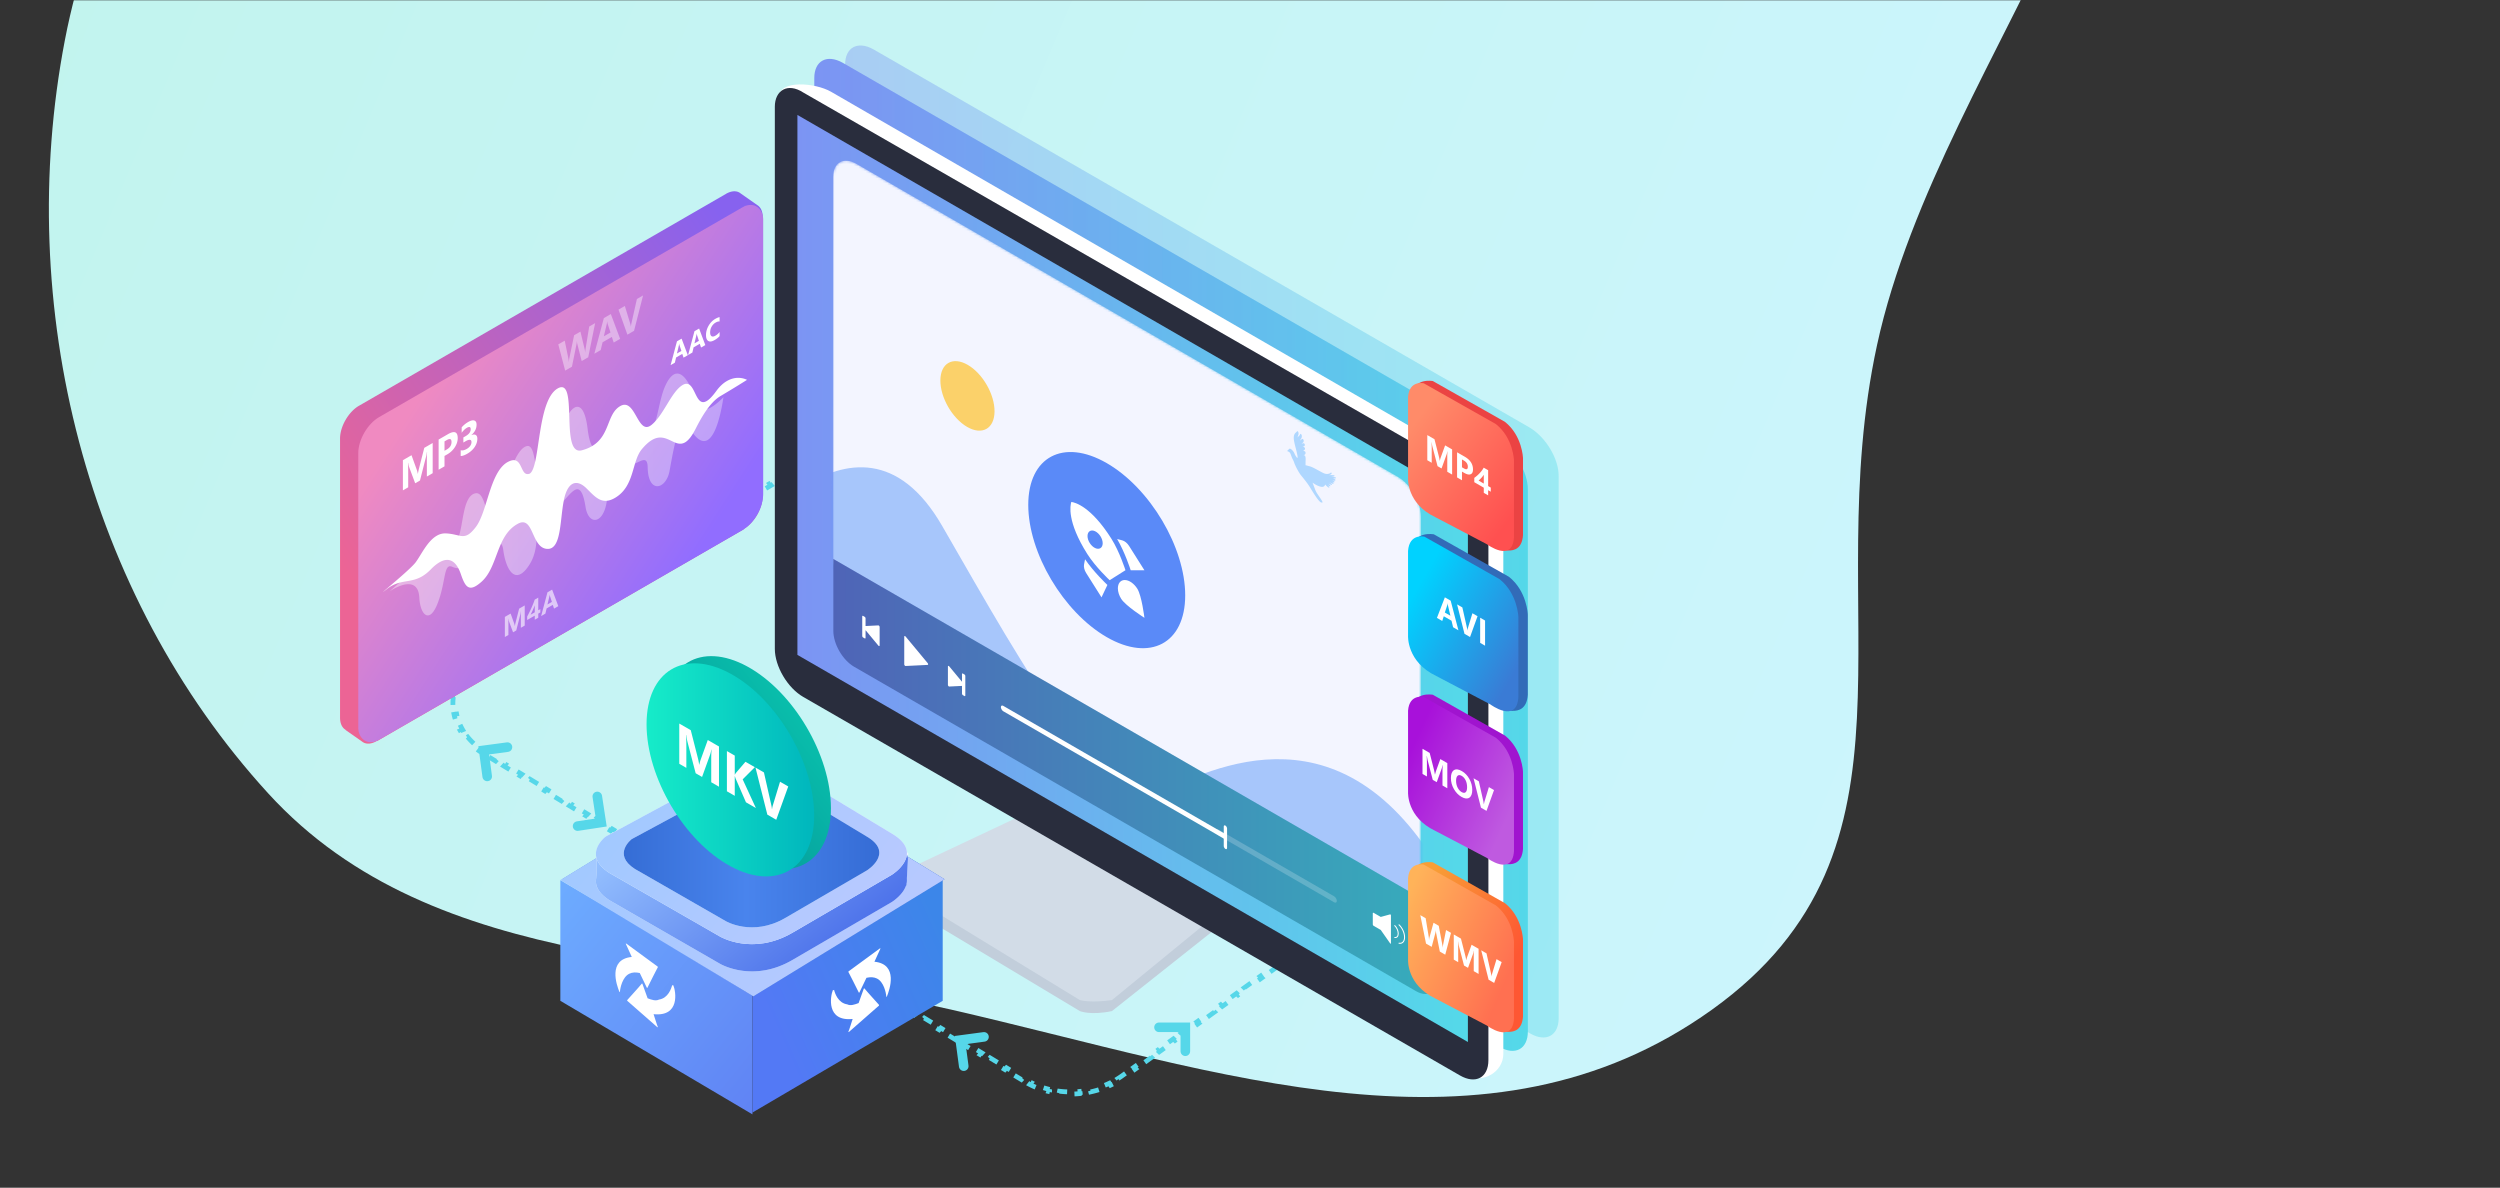 <svg width="1044" height="496" fill="none" xmlns="http://www.w3.org/2000/svg"><rect width="100%" height="100%" fill="#333333" stroke="none"/><mask id="a" style="mask-type:alpha" maskUnits="userSpaceOnUse" x="0" y="0" width="1044" height="496"><path fill-rule="evenodd" clip-rule="evenodd" d="M0 0h1044v496H0V0Z" fill="#F3FBFF"/></mask><g mask="url(#a)"><path fill-rule="evenodd" clip-rule="evenodd" d="M715.001 421.581c-93.878 67.339-205.369 25.854-317.933.001-100.983-23.193-215.163-13.786-285.047-90.247C35.856 248.001 5.777 127.68 27.089 16.779 48.013-92.103 130.085-174.538 221.345-237.557c89.721-61.957 193.057-92.726 301.98-88.338 127.983 5.157 289.27 2.67 351.34 114.661 61.596 111.136-63.898 231.165-90.823 355.383-24.465 112.872 25.03 210.099-68.841 277.432Z" fill="url(#b)"/><path d="M202.497 313.973a30.722 30.722 0 0 1-1.648-1.071l-.724.696a29.137 29.137 0 0 1-3.107-2.49l.826-.613a25.668 25.668 0 0 1-2.564-2.73l-.915.518a24.514 24.514 0 0 1-2.145-3.112l.989-.413a22.314 22.314 0 0 1-1.544-3.228l-1.042.3a22.414 22.414 0 0 1-1.026-3.506l1.076-.184a21.585 21.585 0 0 1-.427-3.487l-1.091.065a22.638 22.638 0 0 1 .148-3.641l1.086.055c.142-1.171.379-2.338.71-3.492l-1.062-.174a24.432 24.432 0 0 1 1.311-3.517l1.018.291a25.026 25.026 0 0 1 1.807-3.243l-.956-.404a27.94 27.94 0 0 1 2.398-3.132l.874.51a29.371 29.371 0 0 1 2.786-2.753l-.777-.607a33.498 33.498 0 0 1 3.311-2.518l.667.69c.56-.373 1.139-.736 1.737-1.086l1.812-1.062-.609-.726 3.625-2.124.609.726 3.625-2.123-.609-.726 3.625-2.124.61.726 3.625-2.124-.61-.726 3.625-2.124.61.726 3.625-2.123-.609-.726 3.625-2.124.609.726 3.625-2.124-.609-.726 3.625-2.124.609.727 3.625-2.124-.609-.726 3.625-2.124.61.726 3.625-2.124-.61-.726 3.626-2.123.609.726 3.625-2.124-.609-.726 3.625-2.124.609.726 3.625-2.123-.609-.727 3.625-2.123.609.726 3.625-2.124-.609-.726 3.625-2.124.61.726 3.625-2.123-.61-.726 3.626-2.124.609.726 3.625-2.124-.609-.726 3.625-2.124.609.726 3.625-2.123-.609-.726 3.625-2.124.609.726 3.626-2.124-.61-.726 3.625-2.123.61.726 3.625-2.124-.61-.726 3.626-2.124.609.726 3.625-2.124-.609-.726 3.625-2.123.609.726 3.625-2.124-.609-.726 3.625-2.124.609.726 3.626-2.123-.61-.726 3.625-2.124.61.726 3.625-2.124-.609-.726 3.625-2.124.609.726 3.625-2.123-.609-.726 3.625-2.124.609.726 3.625-2.124-.609-.726 3.625-2.124.609.727 3.626-2.124-.61-.726 3.625-2.124.61.726 3.625-2.124-.609-.726 3.625-2.123.609.726 3.625-2.124-.609-.726 3.625-2.124.609.726 3.625-2.123-.609-.727 3.625-2.123.61.726 3.625-2.124-.61-.726 3.625-2.124.61.726 3.625-2.123-.609-.726 3.625-2.124.609.726 1.813-1.062c.541-.317 1.09-.619 1.646-.906l-.554-.757a37.603 37.603 0 0 1 3.581-1.613l.434.811a36.867 36.867 0 0 1 3.652-1.204l-.307-.853a39.445 39.445 0 0 1 3.918-.858l.176.881a38.178 38.178 0 0 1 3.864-.444l-.043-.897a39.911 39.911 0 0 1 4.017-.055l-.091.898c1.292.048 2.576.161 3.845.338l.222-.887c1.311.183 2.605.433 3.876.748l-.351.862c1.223.303 2.423.67 3.593 1.099l.475-.824c1.201.44 2.371.943 3.502 1.509l-.593.774a30.31 30.31 0 0 1 3.124 1.799l.702-.711a29.607 29.607 0 0 1 2.914 2.183l-.798.638c.439.374.867.762 1.282 1.163l1.4 1.353.842-.599 2.8 2.705-.842.599 2.801 2.705.842-.599 2.8 2.705-.842.599 2.8 2.705.842-.599 2.8 2.705-.842.599 2.8 2.705.842-.599 2.8 2.706-.842.598 2.8 2.705.842-.598 2.8 2.705-.842.598 2.8 2.705.842-.598 2.8 2.705-.842.599 2.801 2.705.842-.599 2.8 2.705-.842.599 2.8 2.705.842-.599 2.8 2.705-.842.599 2.8 2.705.842-.599 2.8 2.705-.842.599 2.8 2.705.842-.599 2.8 2.705-.842.599 2.8 2.705.842-.599 2.8 2.706-.842.598 2.8 2.705.842-.598 2.801 2.705-.842.598 2.8 2.705.842-.598 2.8 2.705-.842.599 2.8 2.705.842-.599 2.8 2.705-.842.599 2.8 2.705.842-.599 2.8 2.705-.842.599 2.8 2.705.842-.599 2.8 2.705-.842.599 2.8 2.705.842-.599 2.8 2.705-.841.599 2.8 2.705.842-.599 2.8 2.705-.842.599 2.8 2.705.842-.598 2.8 2.705-.842.598 2.8 2.705.842-.598 2.8 2.705-.842.598 2.8 2.706.842-.599 2.8 2.705-.842.599 2.8 2.705.842-.599 2.8 2.705-.842.599 2.8 2.705.842-.599 2.801 2.705-.842.599 2.8 2.705.842-.599 2.8 2.705-.842.599 2.8 2.705.842-.599 2.8 2.705-.842.599 2.8 2.705.842-.599 2.8 2.706-.842.598 2.8 2.705.842-.598 2.8 2.705-.842.598 2.8 2.705.842-.598 2.8 2.705-.842.599 2.801 2.705.842-.599 2.8 2.705-.842.599 1.4 1.352c.441.427.862.862 1.262 1.306l.885-.555a25.717 25.717 0 0 1 2.267 2.901l-.96.458a23.123 23.123 0 0 1 1.717 3.031l1.02-.353c.51 1.085.927 2.193 1.254 3.316l-1.062.241c.318 1.096.547 2.207.687 3.325l1.086-.126c.145 1.162.198 2.333.159 3.504l-1.091.01a21.999 21.999 0 0 1-.38 3.392l1.078.107a23.555 23.555 0 0 1-.939 3.455l-1.047-.221a24.143 24.143 0 0 1-1.421 3.231l.997.333a26.701 26.701 0 0 1-1.98 3.173l-.931-.439a27.913 27.913 0 0 1-2.376 2.849l.849.538a31.448 31.448 0 0 1-2.892 2.673l-.752-.627c-.496.404-1.009.798-1.541 1.181l-1.648 1.187.701.667-3.295 2.373-.7-.667-3.294 2.374.7.667-3.294 2.373-.7-.667-3.295 2.373.7.667-3.294 2.374-.7-.667-3.294 2.373.7.667-3.294 2.373-.701-.667-3.294 2.374.7.667-3.294 2.373-.7-.667-3.294 2.373.7.667-3.294 2.374-.701-.667-3.294 2.373.7.667-3.294 2.373-.7-.667-3.294 2.374.7.667-3.295 2.373-.7-.667-3.294 2.373.7.667-3.294 2.374-.7-.667-3.295 2.373.701.667-3.295 2.373-.7-.667-3.294 2.374.7.667-3.294 2.373-.7-.667-3.295 2.373.701.667-3.295 2.374-.7-.667-3.294 2.373.7.667-3.294 2.373-.701-.667-3.294 2.374.7.667-3.294 2.373-.7-.667-3.294 2.373.7.667-3.294 2.374-.701-.667-3.294 2.373.7.667-3.294 2.373-.7-.667-3.294 2.374.7.667-3.294 2.373-.701-.667-3.294 2.373.7.667-3.294 2.374-.7-.667-3.295 2.373.701.667-3.295 2.373-.7-.667-3.294 2.374.7.667-3.294 2.373-.7-.667-1.648 1.187c-.552.398-1.117.778-1.692 1.141l.643.706a35.832 35.832 0 0 1-3.755 2.064l-.517-.775a36.182 36.182 0 0 1-3.904 1.582l.382.829a38.832 38.832 0 0 1-4.251 1.178l-.24-.869c-1.399.304-2.815.53-4.238.677l.094.892a40.08 40.08 0 0 1-4.434.21l.053-.899a38.017 38.017 0 0 1-4.259-.274l-.2.889a37.748 37.748 0 0 1-4.295-.773l.343-.864a34.677 34.677 0 0 1-3.968-1.209l-.481.822a33.681 33.681 0 0 1-3.84-1.704l.609-.765a31.239 31.239 0 0 1-1.74-.979l-1.715-1.039-.669.731-3.43-2.078.669-.731-3.431-2.078-.668.731-3.43-2.078.668-.731-3.43-2.078-.668.731-3.431-2.078.669-.731-3.43-2.078-.669.732-3.43-2.078.669-.732-3.431-2.078-.668.732-3.43-2.078.668-.732-3.43-2.078-.668.732-3.431-2.078.669-.732-3.43-2.078-.669.732-3.43-2.078.669-.732-3.431-2.078-.668.732-3.43-2.078.668-.732-3.43-2.078-.668.732-3.431-2.078.669-.732-3.43-2.078-.669.732-3.43-2.078.668-.732-3.43-2.078-.668.732-3.43-2.078.668-.732-3.43-2.078-.668.732-3.431-2.078.669-.732-3.43-2.078-.669.732-3.43-2.078.668-.732-3.43-2.078-.668.732-3.43-2.078.668-.732-3.43-2.078-.669.732-3.43-2.078.669-.732-3.43-2.078-.669.732-3.43-2.078.668-.732-3.43-2.078-.668.732-3.43-2.078.668-.732-3.43-2.078-.669.732-3.43-2.078.669-.732-3.43-2.077-.669.731-3.43-2.078.668-.731-3.43-2.078-.668.731-3.43-2.078.668-.731-3.43-2.078-.669.731-3.43-2.078.669-.731-3.431-2.078-.668.731-3.43-2.078.668-.731-3.43-2.078-.668.731-3.43-2.078.668-.731-3.43-2.078-.669.731-3.43-2.078.669-.731-3.431-2.078-.668.732-3.43-2.078.668-.732-3.43-2.078-.668.732-3.431-2.078.669-.732-3.43-2.078-.669.732-3.43-2.078.669-.732-3.431-2.078-.668.732-3.43-2.078.668-.732-3.43-2.078-.668.732-3.431-2.078.669-.732-3.43-2.078-.669.732-3.43-2.078.669-.732-3.431-2.078-.668.732-3.43-2.078.668-.732-3.43-2.078-.668.732-3.431-2.078.669-.732-3.43-2.078-.669.732-3.43-2.078.669-.732-1.716-1.039Z" stroke="#56D7E9" stroke-width="2" stroke-dasharray="4 4"/><path d="m249.43 332.595 1.655 10.874-9.886 1.505M484 429h11v10m-92.541 6.229-1.458-10.903 9.911-1.326M203.459 324.229l-1.458-10.903 9.911-1.326" stroke="#56D7E9" stroke-width="4" stroke-linecap="round"/><path fill-rule="evenodd" clip-rule="evenodd" d="m424.161 347.222-40.18 18.753s-17.43 6.209 0 16.075l66.966 40.186s4.463 1.877 13.393 0l42.888-34.019-83.067-40.995Z" fill="#C2CEDB"/><path fill-rule="evenodd" clip-rule="evenodd" d="m427.18 340.262-43.199 20.356s-17.43 6.208 0 16.074l66.966 40.945s4.463 1.307 13.393 0l40.179-32.907-77.339-44.468Z" fill="#D2DCE7"/><path fill-rule="evenodd" clip-rule="evenodd" d="M626.161 184.284 351.918 26.215c-6.558-3.681-11.873-.913-11.873 6.397v226.414c0 7.311 5.315 16.302 11.873 20.492l274.243 157.659c6.557 3.78 11.871.914 11.871-6.398V204.368c0-7.312-5.314-16.025-11.871-20.084Z" fill="url(#c)"/><path fill-rule="evenodd" clip-rule="evenodd" d="M639.026 178.692 364.783 20.624c-6.557-3.682-11.873-.914-11.873 6.396v226.414c0 7.311 5.316 16.302 11.873 20.492l274.243 157.659c6.557 3.781 11.872.914 11.872-6.397V198.776c0-7.312-5.315-16.025-11.872-20.084Z" fill="url(#d)" fill-opacity=".4"/><path fill-rule="evenodd" clip-rule="evenodd" d="M615.914 193.696 347.028 38.308c-6.557-3.78-21.696-5.098-21.696 2.215l4.466 227.913c0 7.313 5.316 16.304 11.873 20.084l271.062 160.47c6.557 3.78 15.053-1.486 15.053-8.799v-226.41c0-7.315-5.315-16.304-11.872-20.085Z" fill="#fff"/><path fill-rule="evenodd" clip-rule="evenodd" d="M609.686 196.223 335.442 38.633c-6.556-4.259-11.872-.871-11.872 5.917v226.413c0 7.312 5.316 16.305 11.872 20.083l274.244 158.067c6.557 3.779 11.872.915 11.872-6.396V216.306c0-7.312-5.315-16.304-11.872-20.083Z" fill="#292D3D"/><path transform="matrix(.866 .5 0 1 333 48)" fill="url(#e)" d="M0 0h323.316v225.482H0z"/><mask id="f" style="mask-type:alpha" maskUnits="userSpaceOnUse" x="347" y="67" width="247" height="315"><path fill-rule="evenodd" clip-rule="evenodd" d="m357.652 68.433 226.17 130.759c5.338 3.085 9.621 10.553 9.566 16.679l-.077 158.679c-.055 6.125-4.426 8.59-9.764 5.505L357.376 249.297c-5.338-3.087-9.622-10.555-9.567-16.68l.079-158.68c.054-6.126 4.426-8.59 9.764-5.504Z" fill="#fff"/></mask><g mask="url(#f)"><path d="m357.652 68.433 226.17 130.759c5.338 3.085 9.621 10.553 9.566 16.679l-.077 158.679c-.055 6.125-4.426 8.59-9.764 5.505L357.376 249.297c-5.338-3.087-9.622-10.555-9.567-16.68l.079-158.68c.054-6.126 4.426-8.59 9.764-5.504Z" fill="url(#g)"/><path opacity=".478" fill-rule="evenodd" clip-rule="evenodd" d="M303.638 234.455s53.621-77.55 89.822-14.811c36.2 62.739 68.023 121.644 94.598 109.533 26.573-12.111 84.132-36.401 124.478 56.188 40.345 92.587-147.579 61.213-308.898-150.91Z" fill="#5493F6"/><path fill-rule="evenodd" clip-rule="evenodd" d="M549.904 205.857c-.845-1.417-.545-1.224-1.804-4.31.005.018 4.609 3.375 5.288.784.451.534 1.506 1.546 1.75 1.26.071-.084-.472-.866-.631-1.048.421.371.893.684 1.045.473.167-.232-.45-.776-.836-1.261.264.293 1.472 1.009 1.506.673.037-.36-.755-.786-1.082-1.208.33.324.996.698 1.343.797.224.067.574-.035.325-.353a5.909 5.909 0 0 0-.7-.705c.418.381.989.7 1.161.357.163-.319-.716-.612-.902-.766.365.132 1.401.463 1.318-.204-.027-.222-.918-.472-1.094-.589.156.054 1.645.219 1.24-.327-.124-.168-1.007-.208-1.252-.259-.198-.042-.483-.047-.686-.144.226.043 1.642.092 1.374-.446-.123-.247-2.107-.179-2.382-.15.337-.054 1.667-.475 1.055-1.075-.127-.126-.512.281-.622.329-.62.271-1.428.349-2.322.009-1.047-.398-2.97-1.618-4.858-2.518-.851-.406-2.018-.671-2.96-.917.034-.427.027-.911.026-1.366-.001-.57.147-1.856-.185-2.458-.255-.462-.431-.2-.589-.276.05-.172 1.098-.363.677-1.462-.108-.284-.776-.435-.961-.381.366-.207 1.053-.619.755-1.249-.209-.44-.623-.454-1.012-.437.243-.073.488-.14.677-.299.153-.13.441-.299.305-.705-.305-.914-.687-.343-1.344-.407.31-.198.512-.28.711-.547a.943.943 0 0 0 .118-.949c-.424-1.033-1.055.107-1.409.201.138-.524.555-.765.63-1.249.047-.308.208-.849-.222-1.353-.182-.21-.312-.174-.377-.031-.137.296-.243.45-.377.627-.11.146-.636.534-.818.816.159-.373.453-1.233.494-1.473.048-.271-.099-1.161-.421-1.184-.175-.011-.426.29-.527.394-.113.116-.245.21-.361.325-.48.473-.731 1.216-.699 2.207.054 1.655 1.042 4.701 1.35 6.315.241 1.26.394 1.647.103 1.959-.475-.623-.881-1.209-1.005-1.54-.319-.852-.706-1.426-1.442-2.07-.735-.646-1.216-.035-1.218.205-.405.129-.511.519-.511.519s.364.124.666.285c.277.149.558.53.558.53s.276.625.631 1.612c.356.987.741 1.376 1.062 2.411.32 1.036 1.803 3.973 2.787 5.199.983 1.225 2.493 3.017 3.55 4.696 1.057 1.681 2.457 4.058 3.578 5.458 1.121 1.397 1.374 1.285 1.801 1.272.598-.016-1.429-2.579-2.275-3.997Z" fill="#AFD7FF"/><path opacity=".639" fill-rule="evenodd" clip-rule="evenodd" d="M404.124 152.365c6.247 3.606 11.257 12.332 11.194 19.49-.063 7.158-5.179 10.037-11.424 6.432-6.245-3.608-11.257-12.333-11.192-19.492.063-7.158 5.177-10.037 11.422-6.43Z" fill="#FFBE17"/><path fill-rule="evenodd" clip-rule="evenodd" d="M462.171 193.395c-18.098-10.435-32.77-2.626-32.77 17.441 0 20.068 14.672 44.795 32.77 55.231 18.099 10.434 32.77 2.625 32.77-17.443s-14.671-44.794-32.77-55.229Z" fill="#5A8AF8"/><path d="M466.521 225.095c3.233 5.562 5.451 12.396 5.657 13.038l5.736.015-6.417-10.171c-.745-1.18-1.823-2.063-2.868-2.334l-2.108-.548Zm-3.137 17.2s-5.926-5.548-9.333-10.947c-8.557-13.561-7.131-20.29-6.671-21.738 1.505.191 8.192 1.818 16.749 15.379 3.406 5.4 5.862 13.137 5.862 13.137l-6.607 4.169Zm-10.268-8.742c3.629 5.312 8.842 10.256 9.333 10.719l-2.456 5.183-6.417-10.171c-.745-1.18-1.078-2.532-.872-3.593l.412-2.138Zm13.706 12.138c0 1.457.539 3.03 1.395 4.386 1.869 2.964 9.697 7.926 9.697 7.926s-1.109-9.201-2.979-12.165c-.663-1.055-1.51-1.963-2.433-2.608-.923-.645-1.879-.997-2.749-1.013-.869-.016-1.612.306-2.134.924-.521.619-.799 1.506-.797 2.55Zm-6.338-18.824c0-1.931-1.426-4.191-3.169-5.022-1.743-.832-3.169.068-3.169 1.999s1.426 4.192 3.169 5.023c1.743.831 3.169-.068 3.169-2Z" fill="#fff"/></g><path d="M348 233.418 600 378.91v30.006c0 5.523-3.877 7.761-8.66 5L356.66 278.424c-4.783-2.762-8.66-9.477-8.66-15v-30.006Z" fill="url(#h)"/><rect opacity=".2" width="58.24" height="2.491" rx="1.245" transform="matrix(.866 .5 0 1 507.822 345.828)" fill="#fff"/><rect width="108.715" height="2.254" rx="1.127" transform="matrix(.866 .5 0 1 417.963 294.188)" fill="#fff"/><rect width="1.599" height="9.765" rx=".799" transform="matrix(.866 .5 0 1 511.039 344.354)" fill="#fff"/><path fill-rule="evenodd" clip-rule="evenodd" d="m576.596 388.343-2.945-1.701a.82.82 0 0 1-.372-.643v-4.575c0-.237.167-.333.372-.215l2.947 1.702 3.902-1.066c.148-.041.356.201.356.412v11.658c0 .212-.208.213-.356.003l-3.904-5.575Z" fill="#fff"/><path d="M582.466 391.496c.833.13 1.433-.499 1.433-1.646 0-1.155-.608-2.486-1.45-3.318m1.778 7.349c1.342.283 2.321-.686 2.321-2.501 0-1.813-.975-3.908-2.314-5.176" stroke="#fff" stroke-width=".429" stroke-linecap="round"/><path d="M387.396 276.912c.259.312.259.742 0 .754l-9.233.454c-.248.012-.549-.369-.549-.694v-11.569c0-.325.301-.358.549-.06l9.233 11.115Z" fill="#fff"/><path fill-rule="evenodd" clip-rule="evenodd" d="M402.101 281.277c-.205-.119-.371-.023-.371.214v3.209l-5.333-6.42c-.248-.299-.549-.265-.549.06v7.665c0 .325.301.707.549.694l5.333-.262v3.21c0 .237.166.525.371.644l.641.37c.206.119.372.022.372-.215v-8.155a.82.82 0 0 0-.372-.644l-.641-.37Zm-41.019-23.701a.822.822 0 0 1 .372.644v3.208l5.333-.262c.248-.012.549.369.549.694v7.665c0 .326-.301.359-.549.061l-5.333-6.421v3.211c0 .237-.167.333-.372.214l-.641-.37a.824.824 0 0 1-.372-.644v-8.156c0-.237.167-.333.372-.214l.641.37Z" fill="#fff"/><path d="m630.158 240.88-31.369-17.748s-8.252-1.541-8.822 5.916l1.96 35.494s-.614 10.878 11.764 16.762l21.566 13.803s11.999 6.286 12.744-4.93v-33.522s-.27-9.731-7.843-15.775Z" fill="#326BB8"/><path d="m626.236 241.865-31.369-17.747s-6.291-1.54-6.862 5.916v35.495s-.614 10.877 11.764 16.761l22.546 11.831s11.018 8.258 11.763-2.957v-33.523s-.269-9.73-7.842-15.776Z" fill="url(#i)"/><path d="m609.039 263.219-2.233-1.29-.647-2.71-3.235-1.867-.641 1.966-2.22-1.281 3.311-8.592 2.43 1.403 3.235 12.371Zm-3.349-6.087-.977-4.094a6.735 6.735 0 0 1-.152-1.033l-.051-.029c-.021.295-.074.57-.159.824l-.989 2.988 2.328 1.344Zm11.335.194-3.134 8.694-2.321-1.34-3.096-12.29 2.208 1.274 1.896 8.405c.102.454.163.838.184 1.153l.038.022c.03-.31.095-.631.197-.963l1.884-6.193 2.144 1.238Zm3.139 12.316-2.049-1.183v-10.503l2.049 1.183v10.503Z" fill="#fff"/><path d="m628.471 307.166-30.115-17.038s-7.922-1.478-8.469 5.68l1.882 34.074s-.59 10.443 11.293 16.091l20.704 13.252s11.518 6.034 12.234-4.733V322.31s-.259-9.341-7.529-15.144Z" fill="#A014CF"/><path d="m624.707 308.113-30.115-17.037s-6.039-1.479-6.587 5.679v34.075s-.59 10.442 11.293 16.091l21.645 11.358s10.577 7.927 11.292-2.84v-32.181s-.258-9.341-7.528-15.145Z" fill="url(#j)"/><path d="m604.405 329.181-2.024-1.168v-6.284c0-.679.026-1.414.076-2.205l-.05-.029c-.106.583-.201.992-.286 1.227l-2.131 5.91-1.675-.966-2.169-8.321c-.059-.224-.154-.768-.285-1.629l-.057-.033c.055 1.067.082 1.991.082 2.772v5.808l-1.846-1.066v-10.503l3 1.733 1.859 7.298c.148.584.256 1.146.323 1.688l.039.022c.114-.515.234-.951.361-1.307l1.859-5.138 2.924 1.688v10.503Zm5.911 3.596c-1.302-.752-2.364-1.853-3.184-3.303-.82-1.455-1.23-2.969-1.23-4.541 0-1.66.416-2.762 1.249-3.307.833-.544 1.937-.42 3.311.374 1.298.749 2.347 1.845 3.146 3.288.804 1.446 1.205 2.972 1.205 4.578 0 1.65-.416 2.74-1.249 3.27-.829.532-1.911.413-3.248-.359Zm.089-8.774c-.719-.415-1.29-.432-1.713-.051-.422.376-.634 1.076-.634 2.102 0 1.04.212 1.985.634 2.834.423.85.977 1.472 1.662 1.868.707.408 1.267.438 1.681.091.415-.351.622-1.049.622-2.094 0-1.089-.201-2.052-.603-2.89-.401-.837-.951-1.457-1.649-1.86Zm13.498 5.933-3.134 8.693-2.321-1.34-3.095-12.29 2.207 1.274 1.896 8.405c.102.454.163.839.184 1.154l.038.022c.03-.311.096-.632.197-.964l1.884-6.192 2.144 1.238Z" fill="#fff"/><path d="m628.471 377.166-30.115-17.038s-7.922-1.478-8.469 5.68l1.882 34.074s-.59 10.443 11.293 16.091l20.704 13.252s11.518 6.034 12.234-4.733V392.31s-.259-9.341-7.529-15.144Z" fill="url(#k)"/><path d="m624.707 378.113-30.115-17.037s-6.039-1.479-6.587 5.679v34.075s-.59 10.442 11.293 16.091l21.645 11.358s10.577 7.927 11.292-2.84v-32.181s-.258-9.341-7.528-15.145Z" fill="url(#l)"/><path d="m605.94 389.564-2.404 9.115-2.271-1.311-1.51-7.609a7.961 7.961 0 0 1-.146-1.264l-.025-.015a6.338 6.338 0 0 1-.165 1.084l-1.548 5.845-2.366-1.366-2.391-11.883 2.239 1.292 1.282 7.735c.054.329.095.753.12 1.271l.038.021c.017-.366.078-.74.184-1.124l1.649-6.013 2.195 1.267 1.49 7.914c.055.29.104.695.146 1.212l.026.015c.017-.376.061-.741.133-1.095l1.256-6.284 2.068 1.193Zm11.518 17.154-2.023-1.168v-6.285c0-.678.025-1.413.076-2.204l-.051-.03c-.105.584-.2.993-.285 1.227l-2.131 5.911-1.675-.967-2.169-8.32c-.059-.225-.154-.768-.286-1.63l-.057-.033c.055 1.067.083 1.991.083 2.772v5.809l-1.846-1.066v-10.503l3 1.732 1.859 7.299c.148.583.256 1.146.323 1.688l.038.022c.114-.515.235-.951.362-1.307l1.858-5.138 2.924 1.688v10.503Zm9.642-4.937-3.134 8.694-2.321-1.34-3.096-12.29 2.208 1.274 1.896 8.405c.102.454.163.838.184 1.153l.038.022c.03-.31.095-.631.197-.963l1.884-6.193 2.144 1.238Z" fill="#fff"/><path d="m628.471 176.164-30.115-17.038s-7.922-1.478-8.469 5.68l1.882 34.074s-.59 10.443 11.293 16.092l20.704 13.251s11.518 6.034 12.234-4.733v-32.182s-.259-9.341-7.529-15.144Z" fill="#EB4343"/><path d="m624.707 177.111-30.115-17.037s-6.039-1.479-6.587 5.679v34.075s-.59 10.442 11.293 16.091l21.645 11.358s10.577 7.927 11.292-2.839v-32.182s-.258-9.341-7.528-15.145Z" fill="url(#m)"/><path d="m606.405 198.179-2.024-1.168v-6.284c0-.679.026-1.414.076-2.205l-.05-.029c-.106.583-.201.992-.286 1.227l-2.131 5.91-1.675-.966-2.169-8.321c-.059-.224-.154-.768-.285-1.629l-.057-.033c.055 1.067.082 1.991.082 2.772v5.808l-1.846-1.066v-10.503l3 1.733 1.859 7.298c.148.584.256 1.146.323 1.688l.039.022c.114-.515.234-.951.361-1.307l1.859-5.138 2.924 1.688v10.503Zm4.116-1.241v3.618l-2.049-1.183V188.87l3.21 1.853c2.292 1.323 3.438 3.101 3.438 5.332 0 1.055-.33 1.719-.99 1.992-.655.271-1.533.089-2.632-.545l-.977-.564Zm0-5.069v3.274l.806.465c1.091.63 1.636.393 1.636-.71 0-1.079-.545-1.934-1.636-2.564l-.806-.465Zm10.929 4.494v6.621l1.091.63v1.728l-1.091-.63v2.154l-1.827-1.055v-2.153l-3.964-2.289v-1.809c.351-.252.715-.537 1.091-.857.376-.325.74-.672 1.091-1.04.351-.369.677-.755.977-1.157.304-.406.562-.811.774-1.216l1.858 1.073Zm-3.996 4.314 2.169 1.252v-3.669a9.738 9.738 0 0 1-.482.688c-.173.222-.355.437-.545.645-.19.202-.383.397-.577.582-.195.181-.383.348-.565.502Z" fill="#fff"/><path fill-rule="evenodd" clip-rule="evenodd" d="M234 367.554v50.387l80.215 47.422v-50.8L234 367.554Z" fill="url(#n)"/><path fill-rule="evenodd" clip-rule="evenodd" d="M272.929 423.515c.469 1.343 1.403 4.531 1.763 5.29.11.376-.256.093-.256.093l-12.356-10.842c-.142-.142-.207.026-.151-.428.156-.204 5.119-5.629 6.068-6.841.177-.232.314.148.314.148l2.131 5.946c1.756.662 3.391 1.228 4.74.543 3.851-.584 5.171-4.647 5.513-6.057.076.013.172.246.483.08 1.104 2.591 2.865 13.226-8.249 12.068Zm-2.862-11.152-2.9-6.033c-1.685-.394-3.183-.296-4.341.284-2.876 1.339-3.863 5.977-3.936 7.562-.019.337.442.332-.256-.035-1.09-2.667-4.96-13.503 5.199-14.526-.644-1.366-1.956-4.278-2.461-5.393-.161-.388.215-.15.215-.15l12.883 9.446c.151.128.41.317.207.438-.106.247-3.654 7.025-4.305 8.508-.119.285-.305-.101-.305-.101Z" fill="#fff"/><path fill-rule="evenodd" clip-rule="evenodd" d="M393.674 367.554v50.387l-79.459 46.664v-49.284l79.459-47.767Z" fill="url(#o)"/><path fill-rule="evenodd" clip-rule="evenodd" d="M356.071 425.515c-.469 1.343-1.403 4.531-1.763 5.29-.11.376.256.093.256.093l12.356-10.842c.142-.142.207.026.151-.428-.156-.204-5.119-5.629-6.068-6.841-.177-.232-.314.148-.314.148l-2.131 5.946c-1.756.662-3.391 1.228-4.74.543-3.851-.584-5.171-4.647-5.513-6.057-.076.013-.172.246-.483.08-1.104 2.591-2.865 13.226 8.249 12.068Zm2.862-11.152 2.9-6.033c1.685-.394 3.183-.296 4.341.284 2.876 1.339 3.863 5.977 3.936 7.562.019.337-.442.332.256-.035 1.09-2.667 4.96-13.503-5.199-14.526.644-1.366 1.956-4.278 2.461-5.393.161-.388-.215-.15-.215-.15l-12.883 9.446c-.151.128-.41.317-.207.438.106.247 3.654 7.025 4.305 8.508.119.285.305-.101.305-.101Z" fill="#fff"/><path fill-rule="evenodd" clip-rule="evenodd" d="m314.595 318.27 79.848 48.904-79.848 48.905-79.849-48.905 79.849-48.904Z" fill="#316ADA"/><path d="m314.594 318.27 79.849 48.904-79.849 48.905L234 367.5l80.594-49.23Z" fill="url(#p)"/><path fill-rule="evenodd" clip-rule="evenodd" d="m379.296 356.181-.601 10.855a6.41 6.41 0 0 1-.11 1.977l-.046.816h-.18c-1.344 3.982-5.874 6.823-5.874 6.823l-41.621 24.264c-16.691 9.688-30.27 1.515-30.27 1.515l-46.162-26.537c-5.413-3.497-6.101-7.032-5.297-9.81v-10.662l6.811-3.032v6.704l54.486-29.451c7.297-5.13 18.919 3.791 18.919 3.791l42.378 25.623v-5.909l7.567 3.033Z" fill="#EAF6FF"/><path d="M376.823 355.189a3.714 3.714 0 0 1 2.326 3.652l-.42 7.575c-.023.413-.003.826-.002 1.24.001.441-.044.875-.13 1.297a.993.993 0 0 0-.016.122l-.036.651a.11.11 0 0 1-.108.103.11.11 0 0 0-.104.073c-1.248 3.584-5.055 6.228-5.741 6.681a4.355 4.355 0 0 1-.217.134l-41.511 24.199c-16.038 9.309-29.202 2.127-30.208 1.551l-.131-.076-46.093-26.497c-4.721-3.05-5.848-6.13-5.525-8.71.092-.74.228-1.478.228-2.223v-7.327c0-1.345.792-2.564 2.02-3.111l1.859-.828a2.084 2.084 0 0 1 2.932 1.904c0 1.578 1.686 2.583 3.075 1.833l51.411-27.789c6.55-4.604 16.583 2.111 18.57 3.535.238.171.474.332.725.484l39.244 23.727c1.211.733 2.758-.14 2.758-1.555a1.817 1.817 0 0 1 2.493-1.687l2.601 1.042Z" fill="url(#q)"/><path fill-rule="evenodd" clip-rule="evenodd" d="m254.433 364.52 46.162 26.538s13.578 8.173 30.27-1.517l41.621-24.262s13.545-8.476.757-16.681l-43.891-26.538s-11.622-8.921-18.919-3.791l-57.513 31.087s-10.083 7.674 1.513 15.164Z" fill="#EAF6FF"/><path d="m254.433 364.52 46.093 26.498.131.076c1.005.576 14.169 7.758 30.208-1.553l41.514-24.2c.072-.042.134-.079.203-.124 1.188-.782 12.812-8.822.661-16.619l-43.515-26.311a10.994 10.994 0 0 1-.725-.483c-1.986-1.424-12.02-8.139-18.57-3.535l-56.972 30.795c-.36.194-.702.412-1.007.686-1.845 1.657-8.065 8.283 1.979 14.77Z" fill="url(#r)"/><path fill-rule="evenodd" clip-rule="evenodd" d="m265.071 362.841 37.925 21.781s11.156 6.708 24.868-1.244l34.194-19.914s11.128-6.956.622-13.692l-36.06-21.781s-9.547-7.322-15.542-3.111l-47.25 25.515s-8.285 6.298 1.243 12.446Z" fill="#EAF6FF"/><path d="m265.071 362.841 37.925 21.781s11.156 6.708 24.868-1.244l34.194-19.914s11.128-6.956.622-13.692l-36.06-21.781s-9.547-7.322-15.542-3.111l-47.25 25.515s-8.285 6.298 1.243 12.446Z" fill="url(#s)"/></g><path d="M312 278.285c-19.33-10.509-35-1.023-35 21.188 0 22.21 15.67 48.733 35 59.242s35 1.023 35-21.187c0-22.209-15.67-48.735-35-59.243Z" fill="url(#t)"/><path d="M305 281.285c-19.329-10.509-35-1.023-35 21.187s15.671 48.734 35 59.243c19.33 10.509 35 1.023 35-21.187 0-22.211-15.67-48.734-35-59.243Z" fill="url(#u)"/><path d="m300.247 328.534-3.237-1.869V316.61c0-1.086.041-2.261.122-3.527l-.081-.047c-.17.934-.322 1.588-.457 1.963l-3.41 9.457-2.679-1.547-3.471-13.312c-.095-.36-.247-1.229-.457-2.608l-.091-.052c.088 1.707.132 3.185.132 4.435v9.293l-2.954-1.705v-16.805l4.801 2.772 2.973 11.677c.237.934.41 1.834.518 2.702l.061.035a17.76 17.76 0 0 1 .578-2.092l2.974-8.221 4.678 2.701v16.805Zm15.406 8.895-4.14-2.391-4.243-9.75c-.081-.187-.209-.57-.385-1.148l-.051-.03v8.227l-3.278-1.893V313.64l3.278 1.892v7.946l.051.029c.081-.172.216-.406.406-.703l4.019-4.688 3.907 2.256-5.075 5.086 5.511 11.971Zm13.518-9-5.013 13.91-3.715-2.145-4.952-19.664 3.532 2.039 3.034 13.448c.162.726.261 1.341.294 1.845l.061.035a7.833 7.833 0 0 1 .315-1.541l3.014-9.908 3.43 1.981Z" fill="#fff"/><path fill-rule="evenodd" clip-rule="evenodd" d="m149.914 169.448-.004-.003c-4.368 2.523-7.91 8.657-7.91 13.701V299.67c.008 2.337.779 4.026 2.041 4.909l.534.374a3.739 3.739 0 0 1-.622-.352l7.482 5.239c1.448 1.013 3.541.966 5.87-.378l-7.48-5.238a6.46 6.46 0 0 0 .085-.048l153.261-88.485.077.054-153.242 88.475 7.482 5.239 153.261-88.486-.109-.076c4.36-2.529 7.891-8.653 7.891-13.69l-7.449-5.216V85.952l.082-.041v116.094l7.482 5.239V90.786l-.127-.09c-.012-2.327-.782-4.009-2.041-4.89l-7.21-5.048a3.756 3.756 0 0 0-.227-.172c-.662-.463-1.46-.705-2.353-.702-1.067-.004-2.273.343-3.549 1.08l.015.01-153.24 88.474Zm-.347 134.918-.085.045v-.001l.085-.044Z" fill="url(#v)"/><rect width="195.239" height="134.726" rx="10" transform="matrix(.866 -.5 0 1 149.615 179.209)" fill="url(#w)"/><path d="M180.686 197.599 178.257 199v-7.541c0-.814.031-1.731.092-2.751l-.061.036c-.127.846-.241 1.469-.343 1.867l-2.557 10.046-2.01 1.16-2.603-6.978c-.071-.188-.185-.708-.342-1.56l-.069.039c.066 1.204.099 2.275.099 3.213v6.969l-2.215 1.279v-12.603l3.601-2.079 2.23 6.183c.177.495.307 1.021.388 1.578l.046-.026c.137-.777.281-1.467.433-2.07l2.231-8.741 3.509-2.026v12.604Zm4.939-7.194v4.342l-2.458 1.419v-12.604l3.851-2.223c2.751-1.588 4.126-1.043 4.126 1.635 0 1.265-.396 2.519-1.188 3.761-.786 1.234-1.839 2.231-3.158 2.993l-1.173.677Zm0-6.082v3.928l.967-.558c1.309-.755 1.964-1.796 1.964-3.12 0-1.295-.655-1.564-1.964-.808l-.967.558Zm6.76 6.108v-2.417c.73.194 1.583.009 2.557-.554.614-.354 1.091-.782 1.431-1.283.345-.504.518-1.028.518-1.573 0-.562-.214-.873-.64-.932-.421-.061-1.002.122-1.743.55l-1.012.584v-2.127l.936-.54c1.421-.821 2.131-1.776 2.131-2.866 0-1.025-.545-1.223-1.636-.593-.731.422-1.441 1.105-2.131 2.048v-2.268a10.337 10.337 0 0 1 2.679-2.214c1.116-.645 1.984-.856 2.603-.633.624.22.936.792.936 1.718 0 1.647-.723 3.095-2.169 4.346v.044c.771-.334 1.38-.36 1.827-.079.446.275.669.803.669 1.582 0 1.178-.372 2.325-1.118 3.441-.746 1.116-1.776 2.054-3.091 2.813-1.126.65-2.042.968-2.747.953Z" fill="#fff"/><path d="m219.124 261.232-1.619.935v-5.027c0-.543.02-1.155.061-1.834l-.041.023c-.084.565-.16.98-.228 1.245l-1.705 6.697-1.34.774-1.735-4.652c-.047-.125-.124-.472-.228-1.04l-.046.026c.044.803.066 1.517.066 2.142v4.646l-1.477.853v-8.403l2.4-1.386 1.487 4.123c.119.33.205.68.259 1.051l.03-.017c.092-.518.188-.978.29-1.38l1.486-5.827 2.34-1.351v8.402Zm5.653-11.666v5.297l.872-.504v1.383l-.872.504v1.723l-1.462.843v-1.722l-3.171 1.831v-1.447c.28-.526.571-1.09.872-1.694.302-.607.592-1.22.873-1.84.281-.619.542-1.228.782-1.828.243-.605.45-1.168.619-1.687l1.487-.859Zm-3.197 7.143 1.735-1.002v-2.936a29.937 29.937 0 0 1-.822 2.016 51.586 51.586 0 0 1-.913 1.922Zm11.574-3.577-1.786 1.031-.517-1.57-2.588 1.494-.513 2.165-1.776 1.025 2.649-9.931 1.943-1.122 2.588 6.908Zm-2.679-1.776-.781-2.373a3.12 3.12 0 0 1-.122-.685l-.041.023a4.778 4.778 0 0 1-.127.806l-.791 3.305 1.862-1.076Z" fill="#fff" fill-opacity=".6"/><path d="m248.528 134.932-2.885 14.269-2.725 1.573-1.812-7.04a6.257 6.257 0 0 1-.175-1.314l-.03.018c-.046.6-.112 1.11-.198 1.529l-1.857 9.158-2.839 1.639-2.87-10.947 2.687-1.551 1.537 7.506c.066.319.115.772.145 1.358l.046-.026c.02-.463.094-.998.22-1.604l1.979-9.501 2.634-1.521 1.789 7.431c.066.273.124.69.175 1.253l.03-.018c.021-.475.074-.974.16-1.498l1.507-9.282 2.482-1.432Zm10.435 6.578-2.679 1.547-.777-2.355-3.882 2.241-.768 3.247-2.664 1.539 3.973-14.898 2.915-1.683 3.882 10.362Zm-4.019-2.663-1.172-3.559a4.766 4.766 0 0 1-.183-1.029l-.061.035a7.122 7.122 0 0 1-.19 1.209l-1.187 4.957 2.793-1.613Zm13.602-15.473-3.76 14.774-2.786 1.609-3.714-10.459 2.648-1.529 2.276 7.457c.122.404.196.781.221 1.129l.046-.026c.035-.413.114-.889.236-1.428l2.26-10.042 2.573-1.485Z" fill="#fff" fill-opacity=".4"/><path d="m287.231 148.325-1.786 1.031-.518-1.57-2.588 1.494-.512 2.165-1.776 1.026 2.649-9.932 1.943-1.122 2.588 6.908Zm-2.679-1.775-.782-2.373a3.19 3.19 0 0 1-.122-.686l-.04.024a4.767 4.767 0 0 1-.127.805l-.792 3.305 1.863-1.075Zm9.986-2.444-1.786 1.032-.518-1.571-2.588 1.495-.512 2.165-1.776 1.025 2.649-9.932 1.943-1.122 2.588 6.908Zm-2.679-1.775-.782-2.373a3.136 3.136 0 0 1-.121-.686l-.041.024a4.794 4.794 0 0 1-.127.806l-.791 3.304 1.862-1.075Zm8.641-1.966c-.531.604-1.224 1.153-2.08 1.647-1.116.644-1.994.772-2.634.384-.639-.389-.959-1.214-.959-2.476 0-1.344.359-2.641 1.076-3.891.721-1.252 1.654-2.209 2.801-2.871.711-.41 1.309-.652 1.796-.726v1.822c-.487-.055-1.041.098-1.664.457-.683.394-1.235.961-1.654 1.699a4.73 4.73 0 0 0-.629 2.379c0 .813.197 1.347.593 1.603.396.252.929.184 1.599-.203.639-.369 1.224-.886 1.755-1.552v1.728Z" fill="#fff"/><path opacity=".4" d="M239.871 170.25c2.265-1.309 4.514.709 5.485 8.599.97 7.936 2.711 9.462 4.853 8.229 2.881-1.664 6.502-8.398 9.891-11.141a6.08 6.08 0 0 1 .771-.54c4.036-2.327 1.833 7.952 7.734 6.842a5.001 5.001 0 0 0 1.464-.539c4.714-2.727 4.514-13.607 7.857-20.804 1.048-2.249 2.188-3.775 3.39-4.468 3.02-1.742 6.44 1.741 9.799 12.204 1.032 3.221 3.528 2.79 5.885 1.433 2.65-1.525 4.992-4.083 5.115-4.222-.092.308-1.941 15.21-6.64 17.922-2.096 1.202-4.761 0-8.089-6.01-.693-1.248-1.356-1.556-2.003-1.186-2.542 1.479-4.622 13.73-5.762 20.017-.539 2.959-1.941 5.086-3.497 5.979-2.558 1.48-5.532-.385-5.655-7.366-.169-9.307-8.859 6.997-11.786-7.828-.385-1.911-.832-2.543-1.294-2.281-1.757 1.017-3.806 14.47-3.744 19.926.061 6.657-1.772 10.509-3.821 11.696-2.173 1.264-4.591-.478-5.3-5.008-1.094-6.919-2.666-8.152-4.638-6.997-1.294.756-2.773 2.528-4.406 4.392-1.633 1.865-3.421 3.822-5.362 4.932-.816.477-1.664.786-2.527.893-.539.062-.986.201-1.371.432-3.882 2.234.123 12.251-5.13 20.449-1.279 2.003-2.45 3.221-3.529 3.837-4.067 2.358-6.625-3.96-7.395-9.924-.339-2.604-1.171-3.221-2.219-2.604-2.002 1.156-4.822 6.765-6.532 11.527-.555 1.541-1.109 2.373-1.649 2.681-2.003 1.156-3.744-4.962-4.175-9.015-.092-.878-.108-1.217-.123-1.217-.016.015-.016 1.094-.324 2.357-.292 1.264-.878 2.682-2.095 3.391-.971.554-2.342.662-4.299-.185-.585-.247-1.047-.247-1.417-.031-1.88 1.079-1.664 7.566-4.453 14.994-1.094 2.912-2.218 4.5-3.266 5.101-2.342 1.34-4.268-2.25-4.514-7.12-.447-8.691-8.058-5.208-11.14-3.436-.785.462-1.248.786-1.278.801.647-.57 12.895-11.573 16.408-13.592 2.342-1.34 4.561-2.234 6.949-3.606a28.263 28.263 0 0 0 3.744-2.573c3.898-3.159 2.603-17.86 7.703-20.804 5.408-2.82 4.653 9.431 8.875 11.234 1.217.524 2.095.586 2.727.2 1.587-.909 1.756-4.468 2.11-10.278.463-7.582 3.791-18.523 7.889-20.881.323-.185.631-.323.955-.385 4.653-1.063 2.866 18.138 7.072 17.521.323-.046.616-.154.893-.308 3.436-1.988 4.253-12.297 6.287-22.16 1.109-5.301 3.358-9.801 5.577-11.08Z" fill="url(#x)"/><path d="M232.826 162.255c9.003-5.303.714 28.291 10.136 25.79 1.677-.444 3.074-1.029 4.254-1.726 7.621-4.496 6.116-13.393 11.735-16.702 6.271-3.689 7.172 11.398 12.481 8.264.17-.111.372-.238.558-.38 5.17-4.069 8.305-13.9 13.071-16.718 5.449-3.198 4.905 9.72 10.059 6.681 1.055-.618 2.359-1.916 4.005-4.18 1.443-1.979 2.918-3.293 4.346-4.116 4.564-2.691 8.29-.633 8.476-.538-.264.174-5.169 3.277-11.068 6.76-4.517 2.659-8.119 9.198-10.385 13.662-1.614 3.182-3.043 4.876-4.378 5.668-2.188 1.282-4.129.143-6.286-.871-2.158-1.013-4.533-1.899-7.591-.095-1.289.76-2.686 1.995-4.253 3.879-4.238 5.145-2.903 15.42-11.131 20.264-5.433 3.198-8.18-.253-11.968-3.989-2.08-2.042-4.191-2.787-5.945-1.757-1.568.918-2.872 3.277-3.602 7.377-1.35 7.441-1.133 17.035-4.858 19.235-.621.38-1.366.523-2.251.428-6.427-.697-5.356-14.059-11.984-10.465l-.419.238c-8.615 5.081-7.886 17.762-14.654 23.889-.9.808-1.692 1.409-2.406 1.837-3.508 2.074-4.812-.539-6.364-5.066-1.522-4.401-4.269-7.52-8.926-4.781-1.087.633-2.267 1.583-3.571 2.928-1.257 1.283-2.437 2.201-3.585 2.882-2.282 1.345-4.393 1.71-6.505 2.074-2.111.364-4.237.728-6.566 2.105a13.93 13.93 0 0 0-1.645 1.124c-.978.776-1.475 1.14-1.584 1.203-.605.349 11.255-9.324 13.49-12.253 2.204-2.881 4.797-8.771 8.817-11.145 1.164-.697 2.453-1.077 3.896-1.014 4.688.222 6.66 2.043 9.268.507.931-.554 1.956-1.536 3.213-3.182 4.766-6.222 5.775-22.386 12.931-26.914 7.094-4.179 5.138 6.317 9.562 4.639 4.502-2.676 2.934-30.428 11.627-35.542Z" fill="url(#y)"/><defs><linearGradient id="c" x1="340.045" y1="231.718" x2="638.032" y2="231.718" gradientUnits="userSpaceOnUse"><stop stop-color="#7C94F3"/><stop offset="1" stop-color="#54D9E9"/></linearGradient><linearGradient id="n" x1="233.756" y1="367.851" x2="329.673" y2="446.515" gradientUnits="userSpaceOnUse"><stop stop-color="#6DACFF"/><stop offset="1" stop-color="#6083F4"/></linearGradient><linearGradient id="d" x1="352.91" y1="226.126" x2="650.898" y2="226.126" gradientUnits="userSpaceOnUse"><stop stop-color="#7C94F3"/><stop offset="1" stop-color="#54D9E9"/></linearGradient><linearGradient id="e" x1="0" y1="112.741" x2="323.316" y2="112.741" gradientUnits="userSpaceOnUse"><stop stop-color="#7C94F3"/><stop offset="1" stop-color="#54D9E9"/></linearGradient><linearGradient id="g" x1="593.389" y1="31495.4" x2="593.389" y2="67.103" gradientUnits="userSpaceOnUse"><stop stop-color="#fff"/><stop offset="1" stop-color="#F3F5FF"/></linearGradient><linearGradient id="h" x1="348" y1="253.421" x2="600" y2="253.421" gradientUnits="userSpaceOnUse"><stop stop-color="#4F64B7"/><stop offset="1" stop-color="#36ADBB"/></linearGradient><linearGradient id="i" x1="588" y1="252" x2="634" y2="278.5" gradientUnits="userSpaceOnUse"><stop stop-color="#00D2FF"/><stop offset="1" stop-color="#3A7BD5"/></linearGradient><linearGradient id="j" x1="631.964" y1="336.441" x2="587.696" y2="316.477" gradientUnits="userSpaceOnUse"><stop stop-color="#BF5AE0"/><stop offset="1" stop-color="#A811DA"/></linearGradient><linearGradient id="k" x1="589.999" y1="379.001" x2="631.394" y2="402.563" gradientUnits="userSpaceOnUse"><stop stop-color="#F89E36"/><stop offset="1" stop-color="#FE5733"/></linearGradient><linearGradient id="l" x1="584.5" y1="381.501" x2="632" y2="402.501" gradientUnits="userSpaceOnUse"><stop stop-color="#FFB359"/><stop offset="1" stop-color="#FF7051"/></linearGradient><linearGradient id="m" x1="595.788" y1="169.826" x2="640.625" y2="203.576" gradientUnits="userSpaceOnUse"><stop stop-color="#FF8B69"/><stop offset="1" stop-color="#FF5050"/></linearGradient><linearGradient id="b" x1="752.831" y1="464.12" x2="-97.316" y2="106.496" gradientUnits="userSpaceOnUse"><stop stop-color="#CCF5FD"/><stop offset="1" stop-color="#C1F4ED"/></linearGradient><linearGradient id="o" x1="321.5" y1="425.5" x2="395.477" y2="393.106" gradientUnits="userSpaceOnUse"><stop stop-color="#5379F5"/><stop offset="1" stop-color="#3C86E9"/></linearGradient><linearGradient id="p" x1="237.268" y1="362.159" x2="335.716" y2="443.621" gradientUnits="userSpaceOnUse"><stop stop-color="#A2C9FF"/><stop offset="1" stop-color="#B8C9FF"/></linearGradient><linearGradient id="q" x1="253.5" y1="350.5" x2="312.906" y2="425.258" gradientUnits="userSpaceOnUse"><stop stop-color="#98C4FF"/><stop offset="1" stop-color="#4D72EA"/></linearGradient><linearGradient id="r" x1="251.501" y1="351.5" x2="329.888" y2="417.681" gradientUnits="userSpaceOnUse"><stop stop-color="#A2C9FF"/><stop offset="1" stop-color="#B8C9FF"/></linearGradient><linearGradient id="s" x1="260.488" y1="323.574" x2="367.194" y2="323.574" gradientUnits="userSpaceOnUse"><stop stop-color="#356DD5"/><stop offset=".48" stop-color="#4984ED"/><stop offset="1" stop-color="#356CD5"/></linearGradient><linearGradient id="t" x1="297.502" y1="336.933" x2="358.663" y2="288.829" gradientUnits="userSpaceOnUse"><stop stop-color="#059D9C"/><stop offset="1" stop-color="#0BCEB3"/></linearGradient><linearGradient id="u" x1="340" y1="321.5" x2="270" y2="321.5" gradientUnits="userSpaceOnUse"><stop stop-color="#00B6BD"/><stop offset="1" stop-color="#16ECC9"/></linearGradient><linearGradient id="v" x1="319" y1="117" x2="142" y2="235" gradientUnits="userSpaceOnUse"><stop stop-color="#8762EF"/><stop offset="1" stop-color="#EC6495"/></linearGradient><linearGradient id="w" x1="13.332" y1="14.94" x2="134.19" y2="158.272" gradientUnits="userSpaceOnUse"><stop stop-color="#F08AC1"/><stop offset="1" stop-color="#916DFF"/></linearGradient><linearGradient id="x" x1="167.102" y1="206.5" x2="302.112" y2="206.47" gradientUnits="userSpaceOnUse"><stop stop-color="#fff"/><stop offset="1" stop-color="#EDE7FF"/></linearGradient><linearGradient id="y" x1="159.984" y1="202.472" x2="311.958" y2="202.472" gradientUnits="userSpaceOnUse"><stop stop-color="#fff"/><stop offset="1" stop-color="#fff"/></linearGradient></defs></svg>